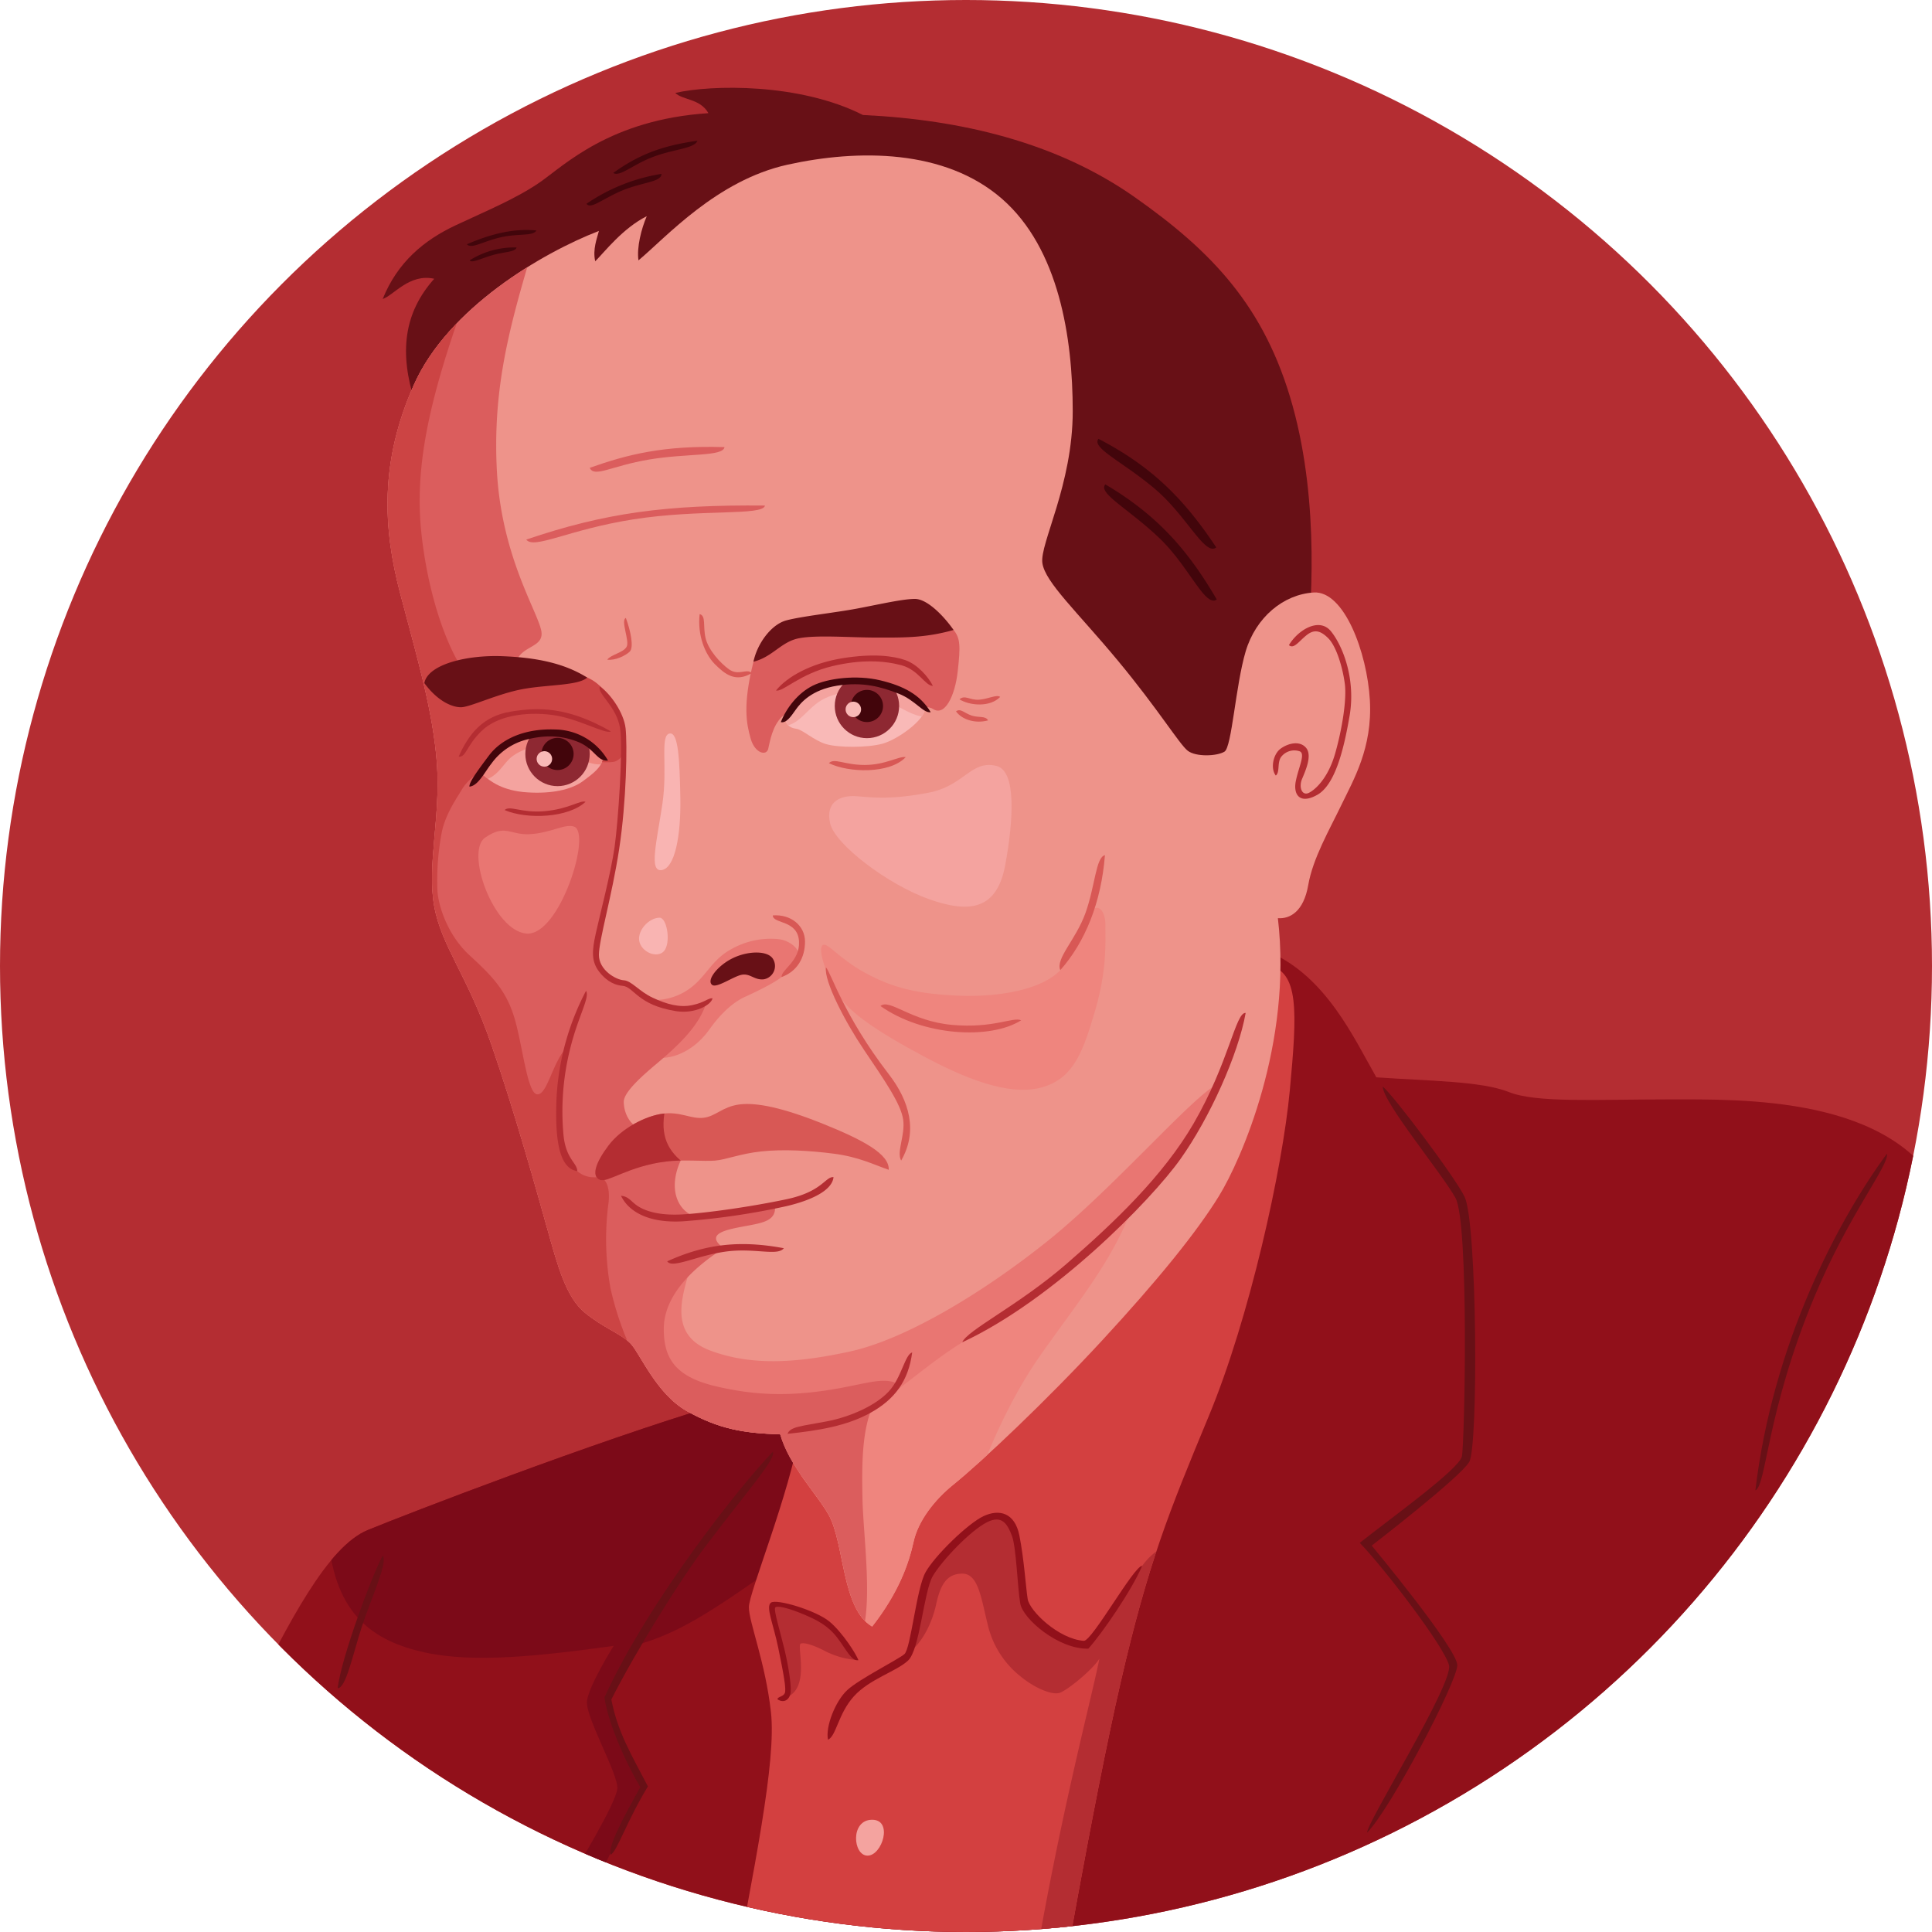 <svg xmlns="http://www.w3.org/2000/svg" viewBox="0 0 700 700"><defs><style>.cls-1{fill:none;}.cls-2{fill:#91101a;}.cls-3{fill:#d34040;}.cls-4{fill:#ee938a;}.cls-5{fill:#d85855;}.cls-6{fill:#f4a39f;}.cls-7{fill:#f9b9b7;}.cls-8{clip-path:url(#clip-path);}.cls-9{fill:#b42d32;}.cls-10{clip-path:url(#clip-path-2);}.cls-11{fill:#7c0a18;}.cls-12{fill:#681016;}.cls-13{clip-path:url(#clip-path-3);}.cls-14{clip-path:url(#clip-path-4);}.cls-15{fill:#e97672;}.cls-16{fill:#ef857e;}.cls-17{fill:#db5d5d;}.cls-18{fill:#c44;}.cls-19{fill:#42050b;}.cls-20{clip-path:url(#clip-path-5);}.cls-21{fill:#f9b4b2;}.cls-22{clip-path:url(#clip-path-6);}.cls-23{fill:#8e2832;}.cls-24{clip-path:url(#clip-path-7);}</style><clipPath id="clip-path"><circle class="cls-1" cx="350" cy="350" r="350"/></clipPath><clipPath id="clip-path-2"><path class="cls-2" d="M460 345c20.56 8.91 30.67 31.33 38.67 45.33 18.67 1.33 38 1.33 48 5.33s31.33 2.67 58 2.67S686 397 704 433c-18.67 88-56.67 235.33-250 274s-300-4-364.67-88.67c15.33-30.67 29.33-58 44-64s82-32 126.67-45.33 180-172.67 200-164z"/></clipPath><clipPath id="clip-path-3"><path class="cls-3" d="M459.33 349.67c11.44 2.29 10.67 16.67 8 45.33S452.67 477.67 438 513s-22 53.33-32 96.67S382.67 731 382.67 731L264 726.33c9.33-50 17.33-88 15.33-106s-8-32.67-8-38S286 541.67 290 517.67s152.67-171.34 169.33-168z"/></clipPath><clipPath id="clip-path-4"><path class="cls-4" d="M217 83.67c-20.67 8-54.67 28-67 55.67S138.67 191 145 215s12 43 13.33 62-3.67 36.67-1 51.33 12 25 20.67 50 16.67 54 20.33 67S205 470 212 475.67s12.67 7.33 16.33 11S237.67 505 249 511.33s20.33 8 33.67 8.33C286 531.33 296 541.16 300.33 549 306 559.33 305 583 316 589.33c9.67-12.33 13.33-23 15-30.67s7.69-15.31 14.33-20.67c10.33-8.33 33.67-30.33 54-52.33s34.33-39.33 42.33-52.33S468.33 378 463 332.67c4.33.33 9.33-2.33 11-12s7.67-20 12-29 11.33-20.67 10.33-38S487 214 476 214.67s-21 9-24.67 21.33-5 34.67-7.67 36.33-10.33 2-13.33-.33-10.66-15-25.33-32.67S378.67 211 377.67 204s11-28.33 11-55-5-59-25.67-77-52-18-77.67-12.33-44 26.33-54 34.67c-.67-4.67 1-11.33 3-16-8.67 4.33-15.33 13-18.67 16.33-.99-4.34.67-8.34 1.34-11z"/></clipPath><clipPath id="clip-path-5"><path class="cls-5" d="M217.33 427.5c-3.18-1.39-1.5-6.33 3.17-12.5s13.33-10.67 19.67-11.5 10.17 2 14.67 1.5 6.83-4 13-4.83 15.83 1.17 30.33 7 24.17 11 23.83 16.67c-5.33-1.83-10.83-4.67-19.83-5.83s-18.5-1.67-26.33-.83-12.67 3-16.83 3.33-11.33-.45-17.67.33c-13.51 1.66-21.34 7.83-24.01 6.66z"/></clipPath><clipPath id="clip-path-6"><path class="cls-6" d="M174.28 280c3.38 3.38 8.1 6.53 16.76 7.09s15.86-.9 20.14-4.05 7.09-5.4 7.2-8.55c-3.15-3.49-9.56-9.34-18.9-9s-18.11 2.57-25.2 14.51z"/></clipPath><clipPath id="clip-path-7"><path class="cls-7" d="M284.71 259.84c-.45 2.4 1.35 3.9 3.75 4.2s6.3 4.2 10.8 5.55 15.15 1.35 20.55-.15 15.3-8.55 15.3-12.75c-4.2-4.5-13.8-10.5-24.45-9.9s-17.85 1.21-25.95 13.05z"/></clipPath></defs><g class="cls-8" id="Layer_4" data-name="Layer 4"><circle class="cls-9" cx="350" cy="350" r="350"/><path class="cls-2" d="M460 345c20.56 8.91 30.67 31.33 38.67 45.33 18.67 1.33 38 1.33 48 5.33s31.33 2.67 58 2.67S686 397 704 433c-18.67 88-56.67 235.33-250 274s-300-4-364.67-88.67c15.33-30.67 29.33-58 44-64s82-32 126.67-45.33 180-172.67 200-164z"/><path class="cls-10 cls-11" d="M281.67 567c-24.88 17.82-36.67 25-51 29-5 7-10.5 19.17-10.5 19.17 2 9.33 7.33 23.17 12.83 31.83-4.33 8.83-16.33 33.83-16.33 33.83l-8.67-2.5s15.33-25 15.67-30.33-11.67-26-11-31.67 9.67-20 9.67-20c-26.67 3.67-50.67 6.33-68.67 2.33s-32.34-13.33-34.67-41.33S302.33 489 302.33 489s4 60.33-20.66 78z"/><path class="cls-12" d="M150.33 145.67c-5.76-18-4-32.33 7-44.67-9-2-14.67 6-18.67 7.33C144 95 153.67 87 165 81.67S187 72 195.67 66s25.33-22.67 61-25c-3-5.33-9.33-4.67-12-7.33 13-3 45-3.67 68 8 35.67 1.67 70.33 10 98.33 29.67S458.33 111 468.33 147s6.67 74.67 5 91.33-13.33 54-49 45-268.33-120-274-137.66z"/><path class="cls-3" d="M459.33 349.67c11.44 2.29 10.67 16.67 8 45.33S452.67 477.67 438 513s-22 53.33-32 96.67S382.67 731 382.67 731L264 726.33c9.33-50 17.33-88 15.33-106s-8-32.67-8-38S286 541.67 290 517.67s152.67-171.34 169.33-168z"/><g class="cls-13"><path class="cls-9" d="M329.67 598.5c4.5-3.5 8-10.33 9.5-17.17s3.67-11.17 9.5-11.17 6.83 9 9.17 18.33a33.57 33.57 0 0 0 11.83 18.83c5 4.17 11.5 7 14.33 6s11.67-8.17 14.33-12.33c-3.17 16-16.83 66.5-26.33 129.5h21.5L422.75 560s-4.71 1.54-8.92 7.33-18.08 28.54-20.46 28.54-10.25-2-15.62-6.87-6.62-7.5-7.25-13.37-1.12-12.12-2.37-17.5-3.62-9.75-8.25-9-21.37 15-23.87 21.75-3.93 22.62-6.34 27.62zM311 601.5a30.9 30.9 0 0 1-11.75-3.12c-3-1.62-7.5-3.5-9.12-2.87s3.63 16.38-5.37 19.5c1.13-2.12 1.38-5.12-.25-11s-4.25-18.25-4.62-20.12.25-2.87 2.38-2.62 11.75 3 16 6.13 5.98 4.98 12.73 14.1z"/></g><path class="cls-4" d="M217 83.67c-20.67 8-54.67 28-67 55.67S138.67 191 145 215s12 43 13.33 62-3.67 36.67-1 51.33 12 25 20.67 50 16.67 54 20.33 67S205 470 212 475.67s12.67 7.33 16.33 11S237.67 505 249 511.33s20.33 8 33.67 8.33C286 531.33 296 541.16 300.33 549 306 559.33 305 583 316 589.33c9.67-12.33 13.33-23 15-30.67s7.69-15.31 14.33-20.67c10.33-8.33 33.67-30.33 54-52.33s34.33-39.33 42.33-52.33S468.33 378 463 332.67c4.33.33 9.33-2.33 11-12s7.67-20 12-29 11.33-20.67 10.33-38S487 214 476 214.67s-21 9-24.67 21.33-5 34.67-7.67 36.33-10.33 2-13.33-.33-10.66-15-25.33-32.67S378.67 211 377.67 204s11-28.33 11-55-5-59-25.67-77-52-18-77.67-12.33-44 26.33-54 34.67c-.67-4.67 1-11.33 3-16-8.67 4.33-15.33 13-18.67 16.33-.99-4.34.67-8.34 1.34-11z"/><g class="cls-14"><path class="cls-15" d="M235.25 362.25a21.79 21.79 0 0 0 16.25-5.37c4.75-4.12 7-9.5 13.5-13a28.9 28.9 0 0 1 17-3.62c4.63.5 8.5 4.25 7.25 7s-3.54 4.75-6.08 6.75-7.92 4.75-13.17 7.13-9.71 7.27-13 11.88c-6.67 9.33-15.67 11-19.33 10s1.46-17.14-2.42-20.77z"/><path class="cls-16" d="M395.17 330.67c1.71-3.51 5.33-1.67 5.33 4.33s.67 16.17-3.67 31-7.67 24.17-18.33 27.67-25.17-1-43.33-10.67-26.79-16-30.79-21.62S296 344.25 298 342.5c1.66-1.46 5.63 4.63 15.5 10s18.75 7.63 33.88 8.25 30.33-2.37 36.79-9.25c3.08-5.75 8.29-15.29 11-20.83zM410 438c-6.88 18.59-19.33 33.67-32.33 52S357 528.33 352 541.67s-15.67 52.67-36 52.67-39-69.67-14-88 44.33-26.67 65.67-40.67S416.67 420 410 438z"/><path class="cls-15" d="M249.67 460.83c-2.83 9.83-7 23 7.67 28.5s30.83 4.67 50.67.33 47.75-20.92 71.75-40.17 52.75-52.75 61.5-56.75C436 403.75 431.25 413 426 420a248.76 248.76 0 0 1-23 25.67c-7.83 7.5-26.33 23.33-54.33 40.67-17.46 10.81-31.33 26.33-48 30.67S229.33 529 230 499.67s9-38.67 19.67-38.84z"/><path class="cls-17" d="M193.5 88.5c-8.5 28.5-15 51-13.5 81.5s14 50.18 16 58-9.67 5-9.33 15c8 0 22.58.25 26.08 2.5S221 253 223.5 258s3.25 13 2.5 23.75-2.5 24.5-4.75 37.25-5.5 20.75-5.25 26 3.75 9.75 6.5 10.5 5.25 1.25 8.5 4 15.25 9.25 25 3.5c-2.5 8.75-10.75 16.25-18.5 22.75S226 396.5 226 399.25s1.25 7.25 5 9.25 11.25 8.5 16.25 10.75c-5 9.5-3 18.5 4.25 21.5 7.25-.75 22.75-2.75 29.25-4.25.75 5.75-4 6.5-10.75 7.75s-15 2.75-7.75 8C248.5 461 240.5 471 240.5 481.5s4 17.25 18.75 20.75 26.75 3.5 40.25 1.5 20.5-5.25 26-2.25a64.3 64.3 0 0 1-9.75 9c-3.5 9-3.5 20.75-3.25 32.75s3.25 33.75.5 46.25-85-4-130.5-99.5-66.5-210-69-302 80-99.5 80-99.5z"/><path class="cls-18" d="M168 110c-14 39-18 62.5-15 86s10 40 15.25 47.5 39.31 0 44.5 2c7 2.75 11.92 13 12.58 16.17s3 12-2.33 14.17-45.33-7.5-55.83 10.5c-1.51 2.6-5.5 8.17-7 14.67a92.66 92.66 0 0 0-1.67 21.83c.33 5.17 3.5 15.83 11.67 23.33s13.17 12.67 16.17 22.5 4.67 27.67 8.33 27.83 5.5-11.67 10.67-17a119.7 119.7 0 0 0-2.5 22.83c0 8.17.17 12.67 2 16.17a19.07 19.07 0 0 0 4.33 5.83 9.29 9.29 0 0 0 7.17 2.17c2.5-.5 5.17 2.83 4 10.33a100.55 100.55 0 0 0 .83 29.83 110.42 110.42 0 0 0 10.17 27.67c5 9.67-12 6-27.67-16.67s-43.33-109-52.67-148.33S130.33 215 130.67 178.67 149.67 115 168 110z"/><path class="cls-17" d="M273 239.75c-4 15.89-2.5 22.67-1 27.92s5.67 6.33 6.33 3.67 1.42-8.33 5.17-11.83 50.25-5.58 54.5-2.67 8-4.58 9-13.58 1-12-1.5-15-46.25-2.26-54.25-.26-16.5 4.75-18.25 11.75z"/></g><path class="cls-19" d="M169.17 88.5c8.5-3.67 16.83-5.83 25.17-5-1.17 2.17-6.5 1-13 2.5s-10.51 4.33-12.17 2.5zM170.17 94.33a30.26 30.26 0 0 1 17-4.67c-.5 1.67-4 1.5-8.33 2.67s-7.84 3.17-8.67 2zM212.5 73.83A66.72 66.72 0 0 1 239.67 63c0 3-7 3-14.17 6s-11.5 7-13 4.83zM398 159c20.67 10.67 32 23.33 42.67 39.33-4 3.33-10.67-11.33-22-21-11.67-9.95-23.34-15-20.67-18.33zM400.49 175.5c20 11.82 30.63 25.11 40.37 41.69-4.18 3.1-10-11.92-20.78-22.21-11.08-10.6-22.44-16.3-19.59-19.48zM222.17 62.67c8.83-6.33 17.17-9.83 30.5-11.67-1 2.83-8.5 3-16 5.83s-12 7.34-14.5 5.84z"/><path class="cls-12" d="M258 356.83c-2.12-1.69 2-7 7.5-9.67s12.5-2.83 14.5.17a4.89 4.89 0 0 1-3.33 7.5c-3.33.33-4.83-2.17-7.83-1.67s-9.17 5.01-10.84 3.67zM273 239.75c1.25-6.25 6.25-13.5 12-15s17.5-2.75 25.5-4.25 16.5-3.5 21-3.5 10.5 6.25 14 11.25c-10.5 3-19 2.75-28.25 2.75s-21.25-1-27.75.25-9.5 6.75-16.5 8.5zM212.75 245.5c-8-5-17.75-7.25-30.75-7.75s-27 3-28.25 9.75c4.75 6.5 10 8.75 13.25 8.75s13-4.75 22-6.5 20.5-1.25 23.75-4.25z"/><path class="cls-5" d="M217.33 427.5c-3.18-1.39-1.5-6.33 3.17-12.5s13.33-10.67 19.67-11.5 10.17 2 14.67 1.5 6.83-4 13-4.83 15.83 1.17 30.33 7 24.17 11 23.83 16.67c-5.33-1.83-10.83-4.67-19.83-5.83s-18.5-1.67-26.33-.83-12.67 3-16.83 3.33-11.33-.45-17.67.33c-13.51 1.66-21.34 7.83-24.01 6.66z"/><path class="cls-20 cls-9" d="M241.33 400.33c-2.31 9.71-.33 15.83 6.33 21s-20.33 21.67-33.5 8.83 29.67-40.33 27.17-29.83z"/><path class="cls-9" d="M217.33 248.67c3.83 2.67 8.67 9.5 9.33 15.17s.33 26.5-2.33 43.83S217 340.5 217 346s6.17 9 9 9.17 5.5 4 10.5 6.33 9.67 3.67 14.33 2.67 5.5-2.5 7.33-2.5c-.33 2.33-6.33 5.83-13.33 4.67s-10.5-3.17-13.17-5.17-4-3.83-6.17-4-5.33-1.17-8.33-5-2.67-7.67-1.33-13.83 5.5-22 6.83-31.33 3.15-36.1 2-43.17c-1.33-8.17-8.49-12.51-7.33-15.17z"/><path class="cls-9" d="M166.17 274.17c3.67-8.33 8.83-14.67 18.83-16.33s20.67-1.84 36.33 7.16c-2 1.17-12-4.83-21.5-6s-19.67.33-25.33 5.83-5.5 9.5-8.33 9.34zM182.83 293.5c8.17 3.5 23.17 2.83 29.33-3-2-.67-6.08 2.67-15 3.42-8.32.7-12.49-2.25-14.33-.42zM281.17 250.17c4-5 12.67-9.83 24-11.67s18.5-.83 22.83.67 8.33 6 10 9.33c-2.83 0-5.17-5.83-11.5-7.5s-14.49-2.11-24.83.33c-12 2.84-18 9.5-20.5 8.84zM451.33 367c-2.67 15-13 38-23.67 53s-46 51-79 66.33C350.33 482 369 473 386.33 458s35.14-32 46.17-51c12.83-22.17 15.17-40.33 18.83-40zM285.33 519.5c11.17-1.17 21.5-2.83 30.17-7.67s13.67-11.5 15-21.83c-2.67.83-3.83 9.17-8.5 14.17s-13.57 9.1-22.5 10.83-13.17 1.83-14.17 4.5z"/><path class="cls-17" d="M213.67 169.5c13.67-4.83 26.67-8.17 48.83-7.5-.5 3.5-13.5 2.17-27.33 4.5s-19.84 6.67-21.5 3zM190.67 195.5c28.5-9.67 50.67-12.67 86.5-12.33-.67 3.83-23.33 1.17-47.67 5-23.66 3.72-36 11-38.83 7.33z"/><path class="cls-5" d="M226.75 223.88c1.75 4.63 3 10.75 1.38 12.25s-5.25 3.25-8.12 2.88c1.38-1.87 5.75-2.5 7-4.62s-2.26-9.51-.26-10.51zM253.5 222.5c-.87 7.5 1.88 14.5 5.5 18.13s7.5 6.75 13.38 3.25c-1.75-1.87-4.75 1.13-8.25-1.37-3.11-2.22-7.5-7-8.5-11.37s.25-8.01-2.13-8.64zM280 331.67c6.5-.5 11.67 3.67 11.67 9.5s-2.84 10.83-8.5 12.83c-.17-2.67 6.67-5.67 6.33-12.83-.37-8-9.5-6.34-9.5-9.5zM300.33 276.5c7 3.5 22 4 27.83-2.17-2.33-.5-7.33 2.83-14.83 2.83s-11-2.66-13-.66zM347.63 253.38c3.88 2.38 11.13 2.88 14.75-.87-1.25-1-4.25.75-7.62 1s-5.13-1.88-7.13-.13zM346.38 257.75c2.25 3.13 7.25 4.5 11.63 3.25-1-1.75-3.37-.87-6-1.75s-4.01-2.75-5.63-1.5zM319 364.5c15.33 10.83 39.67 12.33 51 5.17-3-1.33-10 3-25 1.67s-22.67-9.67-26-6.84zM384.17 351.5c9-10.17 14.83-24.5 16.17-41.67-3.33.83-3.51 11-7 20.83s-11.01 16.67-9.17 20.84zM299.25 350.5c1.75 1.67 6.42 17.5 22.75 38.67 7.46 9.66 10.67 20.67 4.5 31.33-1.75-3.25 1.5-9 .75-14.75s-7-14.67-14.25-25.42c-6.71-9.95-14.5-24.83-13.75-29.83z"/><path class="cls-9" d="M212.33 359a94 94 0 0 0-10.67 38.5c-.67 15.17.83 25.83 7.5 26.83 0-3-4.17-4.33-5-13.17a93 93 0 0 1 2.33-30.83c2.84-11.83 7.34-19 5.84-21.33zM241.75 457c13.75-6.25 26.25-7.75 42.25-4.75-2.25 3-10.75-.25-21.25 1.25s-19.25 6.25-21 3.5zM225 433.25c2.75 5.75 10 10 22.5 9.25A262.37 262.37 0 0 0 285 437c8.5-2 16.5-5.5 17-10.5-3-.25-4 5.25-17 8s-29 5-37.75 5.5-13.42-1.37-15.75-2.75c-2.75-1.62-3.5-3.75-6.5-4zM467 233.75c3.25-5.5 11-10.25 15.25-5s9 17.25 6.75 30.5-5.5 25.25-11.75 28.75-8.75 0-7.75-5 3.5-9.75 1.5-10.75a6 6 0 0 0-7 2.25c-1.25 2.25-.25 5.25-1.75 6.5-2-2.5-1-7.75 1.75-9.75s7-3 9.25-.25-.25 8.25-1.5 11.25 0 6.25 2.5 5 7-5.5 9.5-14.25 4.25-19.5 3.5-25.25-3-13.5-6-16.5-5.25-3.25-8-1-4.5 5-6.25 3.5z"/><path class="cls-6" d="M361 277.5c-9.26-2.24-11.5 7.25-24.75 9.75S316.5 289 310.5 288.5s-11.5 2-9.75 9.75 21 22.25 35.75 27.5 24.75 4 27.75-12.5 4-34-3.25-35.75z"/><path class="cls-21" d="M242.75 265.75c-3.81.32-.75 12-2.75 25.5s-5 24.75-.25 24 7-12.25 6.75-26.25-.75-23.5-3.75-23.25zM239 332.5c-4 0-8.5 5-7.25 9s7.25 6 9.25 2.5.5-11.5-2-11.5z"/><path class="cls-15" d="M208 299.5c-3.44-1.19-8.75 2.5-16.5 2.75-6.79.22-8.5-3.75-15.75 1.25s3 33.75 15 34.75 23.75-36.5 17.25-38.75z"/><path class="cls-6" d="M316 659.33c-8 0-7 13-1.67 13s9.34-13 1.67-13z"/><path class="cls-12" d="M280 526c-12 12.5-45 54-61 89 1.5 10.5 9 26 13 32.5-7 12.5-11.75 21.75-10.75 24.5 2.25-1 5.75-12 13.5-24.75-6-11.5-11-19.75-13.25-31.5 8.75-17.25 24.64-43 34.5-56C271.75 539 281.25 528.5 280 526zM138.67 563.67c-3.33 5.67-15 36.67-16.33 48 3 0 5.33-11.67 8.67-22s9.66-23.67 7.66-26zM501 393.67c4 3.33 26.33 33 29.67 40 4.5 9.45 5 90.33 1.67 96S497 560 497 560s31 37.33 31 43.33-24.33 52.34-32.67 60.67c-.33-3.33 31.33-54 29.67-60.67s-23.33-35-32.33-44.33c11.33-9 36-26.67 37-31.33s2.66-84.67-2.34-93.67S501 399.33 501 393.67zM683.67 418C666 442 642.33 486.67 636 540c4-1.67 4-28.33 21.33-70 12.51-30.07 27.34-48 26.34-52z"/><path class="cls-6" d="M174.28 280c3.38 3.38 8.1 6.53 16.76 7.09s15.86-.9 20.14-4.05 7.09-5.4 7.2-8.55c-3.15-3.49-9.56-9.34-18.9-9s-18.11 2.57-25.2 14.51z"/><g class="cls-22"><path class="cls-16" d="M175.29 282.69c5.1-1.33 6.75-5.62 9.9-8.32a18.28 18.28 0 0 1 14.63-3.6c5.63 1.13 16.65 9.38 20.47 4.8s2-18.52-24.53-16.27-25.64 24.7-20.47 23.39z"/><circle class="cls-23" cx="202" cy="273.17" r="11.66"/><circle class="cls-19" cx="202" cy="273.17" r="5.83"/><circle class="cls-7" cx="197.24" cy="274.97" r="2.81"/></g><path class="cls-19" d="M220.29 275.56a22.42 22.42 0 0 0-19-11.25c-11.25-.45-19.65 3.45-24.15 9.45s-7.2 9.75-7.05 11.25c3.15-.3 5.4-5.1 8-8.4a22.61 22.61 0 0 1 12.9-8.7c6.6-1.65 12.45-1.5 18.45.9s6.95 7.19 10.85 6.75z"/><path class="cls-7" d="M284.71 259.84c-.45 2.4 1.35 3.9 3.75 4.2s6.3 4.2 10.8 5.55 15.15 1.35 20.55-.15 15.3-8.55 15.3-12.75c-4.2-4.5-13.8-10.5-24.45-9.9s-17.85 1.21-25.95 13.05z"/><g class="cls-24"><path class="cls-6" d="M282.23 263.14c7.65.45 9.67-6.75 16.65-10.12 6-2.9 12.38-2.48 19.8 0s12.6 7.65 18.45 6.53-.23-16.2-24.52-19.13c-21.21-2.56-41.87 22.04-30.38 22.72z"/><circle class="cls-23" cx="314.11" cy="255.79" r="11.66"/><circle class="cls-19" cx="314.11" cy="255.79" r="5.83"/><circle class="cls-7" cx="309.18" cy="257.03" r="2.81"/></g><path class="cls-19" d="M282.91 261.64c2-5.1 6.15-10.5 11.55-13.2s15.9-4 24.45-1.95 14.55 5.25 18.3 11.55c-2.7.45-5.55-4.35-11.7-6.75s-12.9-4.35-22.2-2.85-13.2 6.15-15 8.7-3.45 4.95-5.4 4.5z"/><path class="cls-2" d="M413.83 567.33c-3.83 9-14.67 24.67-19.5 30-10.67.33-23.67-10.67-24.67-16.33s-1.41-20.17-3-24.5c-1.71-4.54-3.74-7.61-9-5-6 3-16.33 13.83-19.67 19.5s-4.67 26.67-9 30.67-14 6.67-19.67 13S303 629 300 630.33c-1-4.67 2.67-14 7-18s18.33-11 20.67-13 4.33-23.67 7.67-29.67 15.33-17.67 21-20.33 11.33-1.33 13 7 2.33 18.67 3 23 11.17 14.5 20.33 15.17c2.99.22 18.16-27.17 21.16-27.17zM311 601.5c-.67-2-5.67-10-10.5-14s-19.17-8.33-21.17-6.83.83 7.5 2.67 16.5 3 15 2.33 16.33-2.5 1.17-2.67 2.17c2.5 1.67 4.67 0 4.83-2.83s-.83-9.33-2.33-15.5-3.83-13.83-3.33-14.83 5 .17 10.17 2.33 9 4.17 12.33 8.5 5.17 8.66 7.67 8.16z"/></g></svg>